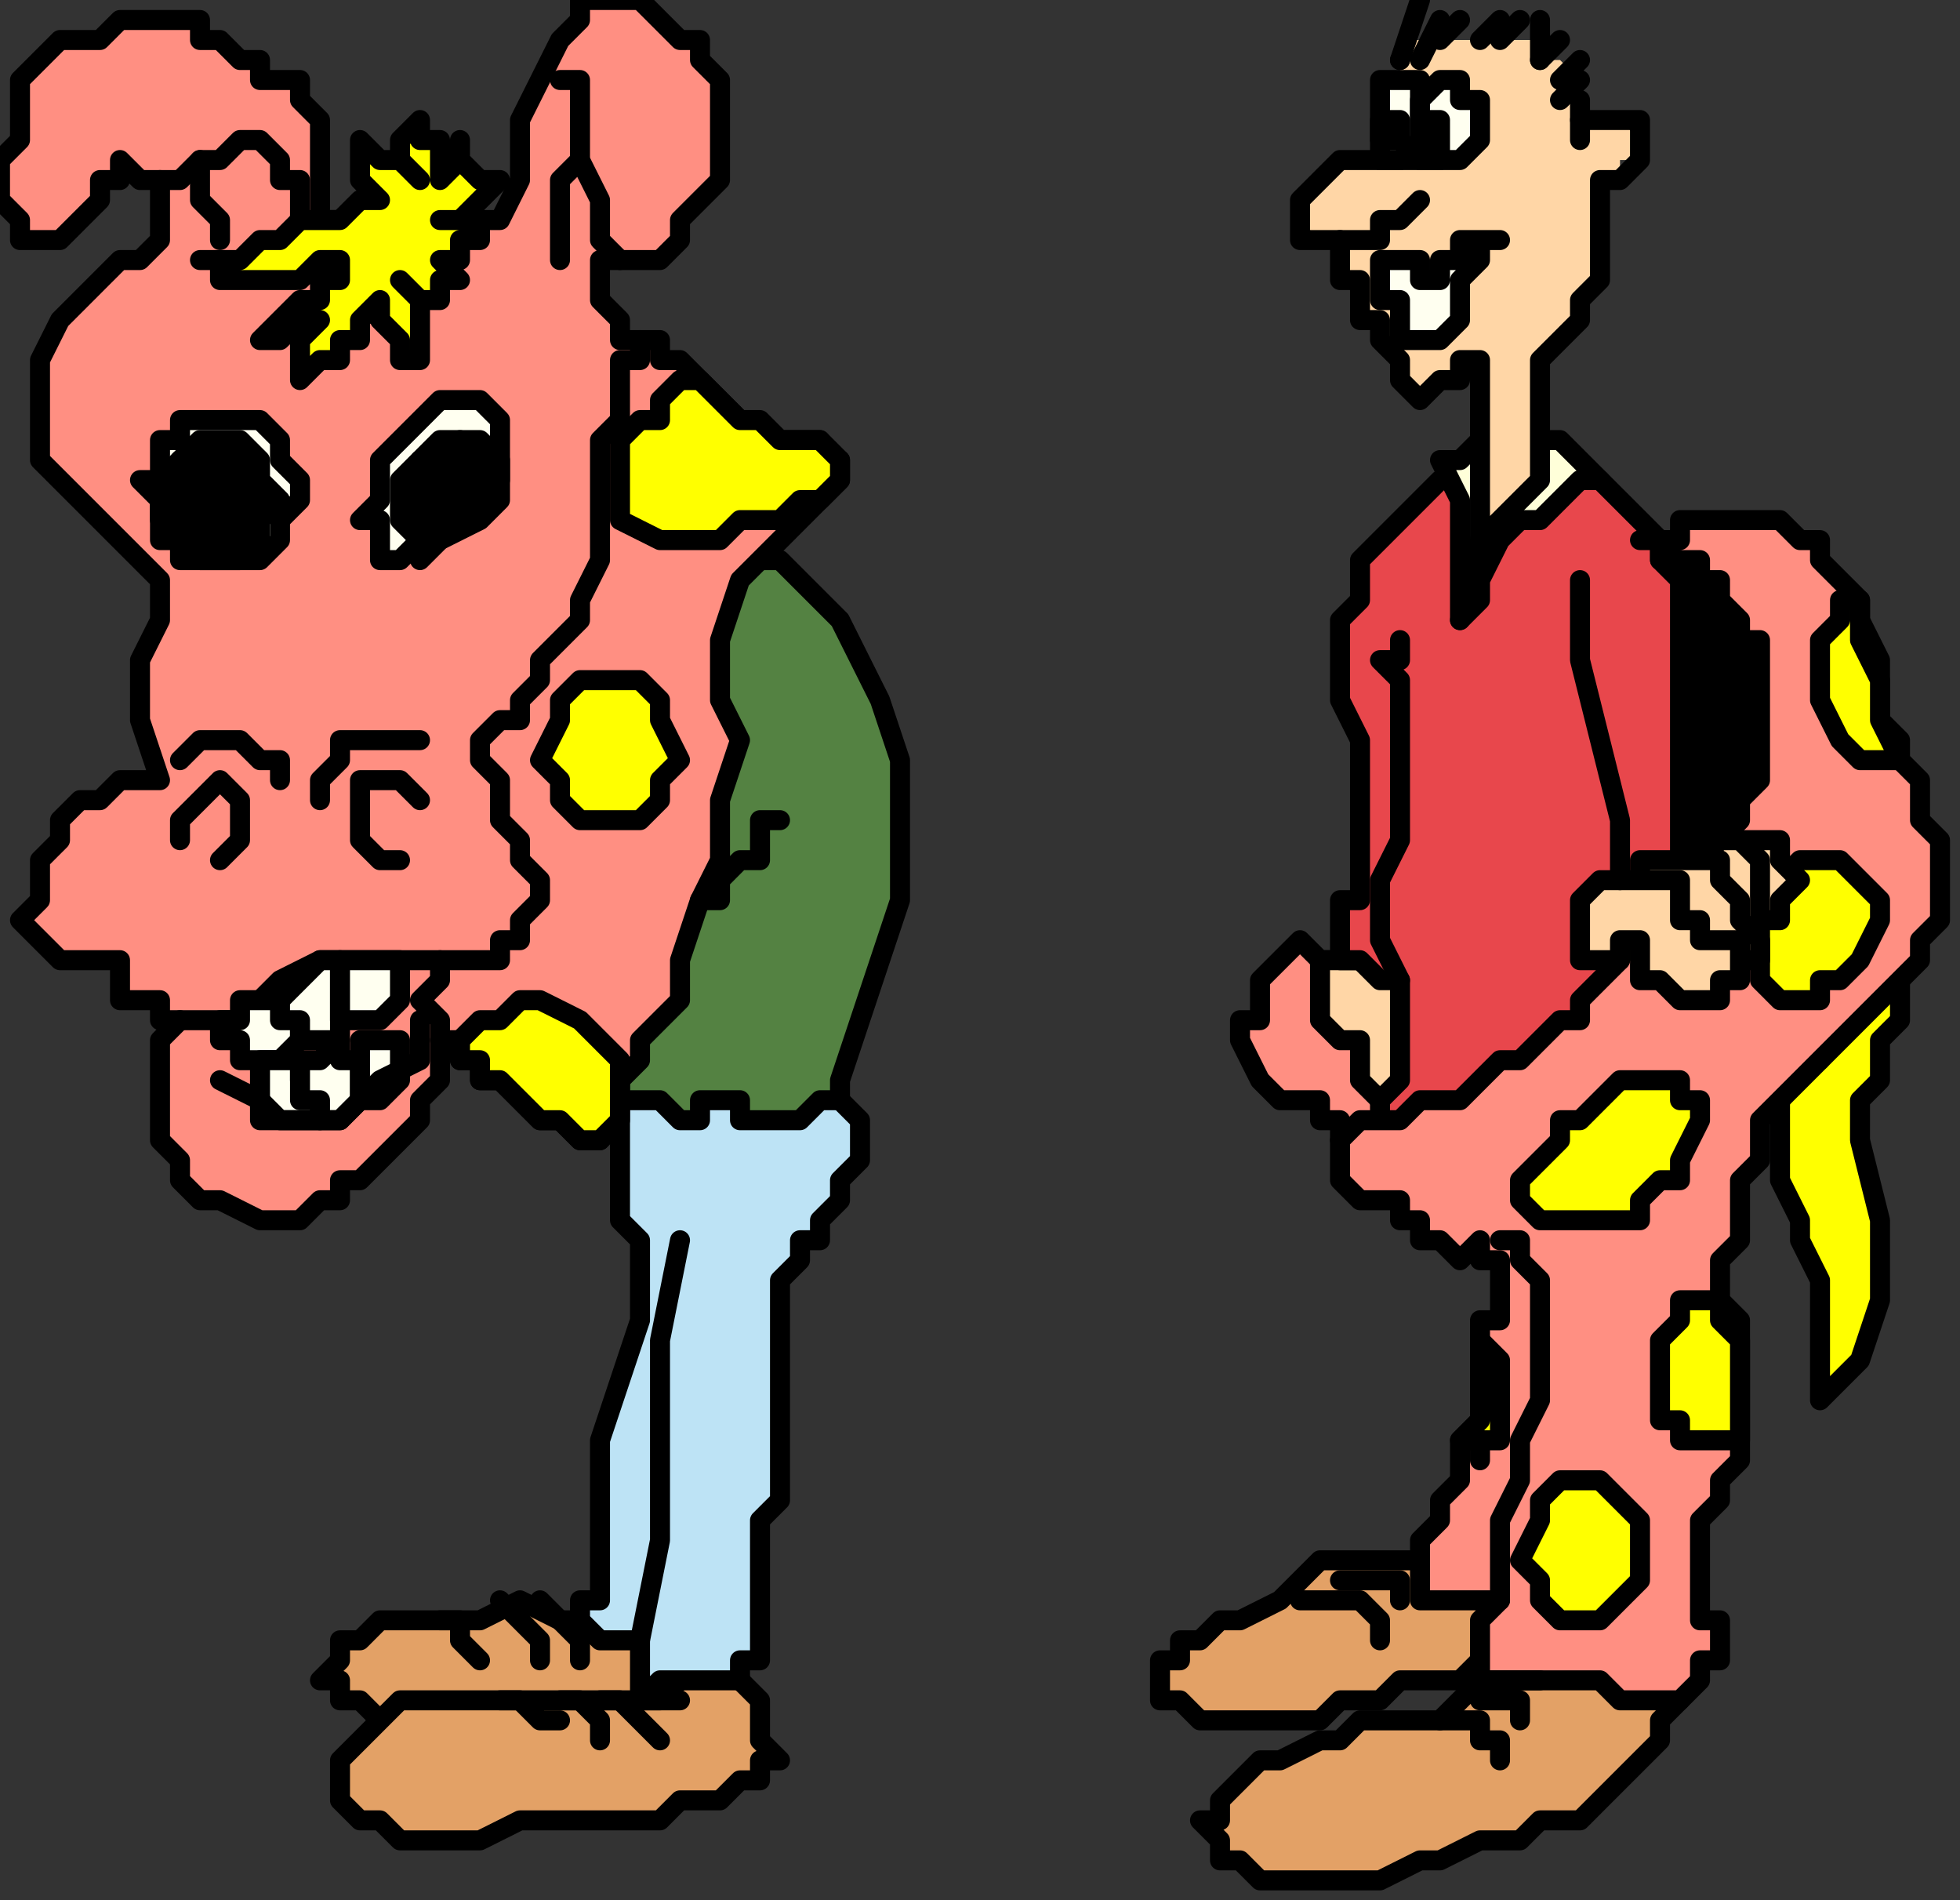 <?xml version="1.0" encoding="UTF-8" standalone="no"?>
<svg
   xmlns:dc="http://purl.org/dc/elements/1.1/"
   xmlns:cc="http://creativecommons.org/ns#"
   xmlns:rdf="http://www.w3.org/1999/02/22-rdf-syntax-ns#"
   xmlns:svg="http://www.w3.org/2000/svg"
   xmlns="http://www.w3.org/2000/svg"
   xmlns:sodipodi="http://sodipodi.sourceforge.net/DTD/sodipodi-0.dtd"
   xmlns:inkscape="http://www.inkscape.org/namespaces/inkscape"
   version="1.0"
   width="25.929mm"
   height="25.135mm"
   id="svg269"
   sodipodi:docname="XPEPL020.WMF">
  <rect width="100%" height="100%" fill="#333333" stroke="none"/>
  <sodipodi:namedview
     pagecolor="#ffffff"
     bordercolor="#666666"
     borderopacity="1"
     objecttolerance="10"
     gridtolerance="10"
     guidetolerance="10"
     inkscape:pageopacity="0"
     inkscape:pageshadow="2"
     inkscape:window-width="640"
     inkscape:window-height="480"
     id="namedview271" />
  <defs
     id="defs3">
    <pattern
       id="WMFhbasepattern"
       patternUnits="userSpaceOnUse"
       width="6"
       height="6"
       x="0"
       y="0" />
  </defs>
  <path
     style="fill:#e3a166;fill-rule:evenodd;fill-opacity:1;stroke:none;"
     d="  M 72,86   L 73,85   L 73,85   L 74,84   L 75,83   L 76,83   L 77,82   L 78,82   L 79,82   L 81,82   L 82,82   L 83,82   L 83,83   L 84,83   L 84,84   L 84,85   L 83,86   L 83,87   L 82,88   L 81,89   L 80,90   L 79,91   L 77,91   L 76,92   L 74,92   L 72,93   L 71,93   L 69,94   L 68,94   L 66,94   L 65,94   L 64,94   L 63,94   L 62,93   L 61,93   L 61,92   L 60,91   L 61,91   L 61,90   L 62,89   L 63,88   L 64,88   L 66,87   L 67,87   L 68,86   L 69,86   L 70,86   L 71,86   L 71,86   L 71,86   L 72,86   L 72,86   L 72,86  z "
     id="path5" />
  <path
     style="fill:none;stroke:#000000;stroke-width:1px;stroke-linecap:round;stroke-linejoin:round;stroke-miterlimit:4;stroke-dasharray:none;stroke-opacity:1;"
     d="  M 72,86   L 73,85   L 73,85   L 74,84   L 75,83   L 76,83   L 77,82   L 78,82   L 79,82   L 81,82   L 82,82   L 83,82   L 83,83   L 84,83   L 84,84   L 84,85   L 83,86   L 83,87   L 82,88   L 81,89   L 80,90   L 79,91   L 77,91   L 76,92   L 74,92   L 72,93   L 71,93   L 69,94   L 68,94   L 66,94   L 65,94   L 64,94   L 63,94   L 62,93   L 61,93   L 61,92   L 60,91   L 61,91   L 61,90   L 62,89   L 63,88   L 64,88   L 66,87   L 67,87   L 68,86   L 69,86   L 70,86   L 71,86   L 71,86   L 71,86   L 72,86   L 72,86   L 72,86  "
     id="path7" />
  <path
     style="fill:#e3a166;fill-rule:evenodd;fill-opacity:1;stroke:none;"
     d="  M 71,84   L 70,84   L 70,84   L 69,85   L 68,85   L 67,85   L 67,85   L 66,86   L 65,86   L 64,86   L 62,86   L 61,86   L 60,86   L 60,86   L 59,85   L 58,85   L 58,84   L 58,84   L 58,83   L 59,83   L 59,82   L 60,82   L 61,81   L 62,81   L 64,80   L 64,80   L 64,80   L 64,80   L 64,80   L 65,79   L 65,79   L 66,78   L 67,78   L 67,78   L 68,78   L 69,78   L 70,78   L 71,78   L 72,78   L 73,78   L 74,79   L 75,79   L 76,79   L 76,80   L 76,81   L 76,81   L 76,82   L 75,82   L 75,83   L 74,83   L 73,84   L 72,84   L 71,84  z "
     id="path9" />
  <path
     style="fill:none;stroke:#000000;stroke-width:1px;stroke-linecap:round;stroke-linejoin:round;stroke-miterlimit:4;stroke-dasharray:none;stroke-opacity:1;"
     d="  M 71,84   L 70,84   L 70,84   L 69,85   L 68,85   L 67,85   L 67,85   L 66,86   L 65,86   L 64,86   L 62,86   L 61,86   L 60,86   L 60,86   L 59,85   L 58,85   L 58,84   L 58,84   L 58,83   L 59,83   L 59,82   L 60,82   L 61,81   L 62,81   L 64,80   L 64,80   L 64,80   L 64,80   L 64,80   L 65,79   L 65,79   L 66,78   L 67,78   L 67,78   L 68,78   L 69,78   L 70,78   L 71,78   L 72,78   L 73,78   L 74,79   L 75,79   L 76,79   L 76,80   L 76,81   L 76,81   L 76,82   L 75,82   L 75,83   L 74,83   L 73,84   L 72,84   L 71,84  "
     id="path11" />
  <path
     style="fill:#ffff00;fill-rule:evenodd;fill-opacity:1;stroke:none;"
     d="  M 95,48   L 95,49   L 95,50   L 95,50   L 95,51   L 94,52   L 94,54   L 93,55   L 93,57   L 94,61   L 94,65   L 93,68   L 91,70   L 91,68   L 91,67   L 91,65   L 91,64   L 90,62   L 90,61   L 89,59   L 89,58   L 89,57   L 89,56   L 89,55   L 89,54   L 90,53   L 91,53   L 91,52   L 92,51   L 93,50   L 93,50   L 94,49   L 95,48  z "
     id="path13" />
  <path
     style="fill:none;stroke:#000000;stroke-width:1px;stroke-linecap:round;stroke-linejoin:round;stroke-miterlimit:4;stroke-dasharray:none;stroke-opacity:1;"
     d="  M 95,48   L 95,49   L 95,50   L 95,50   L 95,51   L 94,52   L 94,54   L 93,55   L 93,57   L 94,61   L 94,65   L 93,68   L 91,70   L 91,68   L 91,67   L 91,65   L 91,64   L 90,62   L 90,61   L 89,59   L 89,58   L 89,57   L 89,56   L 89,55   L 89,54   L 90,53   L 91,53   L 91,52   L 92,51   L 93,50   L 93,50   L 94,49   L 95,48  "
     id="path15" />
  <path
     style="fill:#ff8f82;fill-rule:evenodd;fill-opacity:1;stroke:none;"
     d="  M 66,55   L 65,55   L 65,55   L 65,55   L 64,55   L 63,54   L 63,54   L 62,52   L 62,51   L 62,51   L 63,51   L 63,50   L 63,50   L 63,49   L 64,48   L 64,48   L 65,47   L 66,48   L 67,48   L 68,49   L 68,50   L 68,51   L 68,51   L 68,51   L 68,51   L 68,51   L 68,52   L 68,52   L 68,52   L 68,52   L 68,52   L 68,52   L 68,52   L 69,52   L 69,53   L 70,53   L 70,54   L 70,55   L 69,56   L 69,57   L 68,57   L 67,57   L 67,56   L 66,56   L 66,55  z "
     id="path17" />
  <path
     style="fill:none;stroke:#000000;stroke-width:1px;stroke-linecap:round;stroke-linejoin:round;stroke-miterlimit:4;stroke-dasharray:none;stroke-opacity:1;"
     d="  M 66,55   L 65,55   L 65,55   L 65,55   L 64,55   L 63,54   L 63,54   L 62,52   L 62,51   L 62,51   L 63,51   L 63,50   L 63,50   L 63,49   L 64,48   L 64,48   L 65,47   L 66,48   L 67,48   L 68,49   L 68,50   L 68,51   L 68,51   L 68,51   L 68,51   L 68,51   L 68,52   L 68,52   L 68,52   L 68,52   L 68,52   L 68,52   L 68,52   L 69,52   L 69,53   L 70,53   L 70,54   L 70,55   L 69,56   L 69,57   L 68,57   L 67,57   L 67,56   L 66,56   L 66,55  "
     id="path19" />
  <path
     style="fill:#ffd6a6;fill-rule:evenodd;fill-opacity:1;stroke:none;"
     d="  M 68,52   L 67,52   L 67,52   L 67,52   L 67,52   L 67,52   L 66,51   L 66,51   L 66,50   L 66,49   L 66,48   L 67,48   L 67,48   L 68,48   L 68,48   L 68,48   L 68,48   L 69,48   L 69,48   L 69,48   L 69,48   L 70,48   L 70,49   L 70,50   L 71,51   L 70,53   L 70,54   L 70,55   L 69,55   L 69,55   L 68,54   L 68,53   L 68,52  z "
     id="path21" />
  <path
     style="fill:none;stroke:#000000;stroke-width:1px;stroke-linecap:round;stroke-linejoin:round;stroke-miterlimit:4;stroke-dasharray:none;stroke-opacity:1;"
     d="  M 68,52   L 67,52   L 67,52   L 67,52   L 67,52   L 67,52   L 66,51   L 66,51   L 66,50   L 66,49   L 66,48   L 67,48   L 67,48   L 68,48   L 68,48   L 68,48   L 68,48   L 69,48   L 69,48   L 69,48   L 69,48   L 70,48   L 70,49   L 70,50   L 71,51   L 70,53   L 70,54   L 70,55   L 69,55   L 69,55   L 68,54   L 68,53   L 68,52  "
     id="path23" />
  <path
     style="fill:#000000;fill-rule:evenodd;fill-opacity:1;stroke:none;"
     d="  M 84,27   L 85,28   L 86,28   L 87,29   L 88,30   L 88,31   L 89,33   L 89,35   L 89,36   L 89,38   L 89,40   L 88,42   L 88,43   L 87,44   L 86,45   L 85,45   L 84,46   L 83,45   L 82,45   L 81,44   L 80,43   L 80,42   L 79,40   L 79,38   L 79,36   L 79,35   L 79,33   L 80,31   L 80,30   L 81,29   L 82,28   L 83,28   L 84,27  z "
     id="path25" />
  <path
     style="fill:none;stroke:#000000;stroke-width:1px;stroke-linecap:round;stroke-linejoin:round;stroke-miterlimit:4;stroke-dasharray:none;stroke-opacity:1;"
     d="  M 84,27   L 85,28   L 86,28   L 87,29   L 88,30   L 88,31   L 89,33   L 89,35   L 89,36   L 89,38   L 89,40   L 88,42   L 88,43   L 87,44   L 86,45   L 85,45   L 84,46   L 83,45   L 82,45   L 81,44   L 80,43   L 80,42   L 79,40   L 79,38   L 79,36   L 79,35   L 79,33   L 80,31   L 80,30   L 81,29   L 82,28   L 83,28   L 84,27  "
     id="path27" />
  <path
     style="fill:#e8474c;fill-rule:evenodd;fill-opacity:1;stroke:none;"
     d="  M 73,24   L 73,24   L 72,24   L 71,25   L 71,25   L 70,26   L 69,27   L 69,27   L 68,28   L 68,29   L 68,30   L 67,31   L 67,32   L 67,33   L 67,35   L 68,37   L 68,38   L 68,39   L 68,41   L 68,42   L 68,43   L 68,43   L 68,44   L 68,44   L 68,45   L 67,45   L 67,46   L 67,46   L 67,47   L 67,47   L 67,47   L 67,48   L 68,48   L 68,48   L 69,49   L 69,49   L 70,49   L 70,50   L 70,51   L 70,52   L 70,53   L 70,54   L 69,55   L 69,56   L 68,57   L 69,57   L 70,57   L 70,57   L 71,57   L 72,57   L 73,57   L 73,56   L 74,56   L 75,55   L 77,54   L 78,53   L 79,52   L 80,51   L 82,49   L 83,48   L 84,47   L 84,45   L 84,43   L 84,42   L 84,40   L 84,38   L 84,36   L 84,34   L 84,32   L 84,31   L 84,29   L 83,28   L 83,27   L 83,27   L 82,26   L 82,26   L 81,25   L 81,25   L 80,24   L 80,24   L 79,24   L 79,24   L 78,24   L 77,24   L 76,24   L 76,24   L 75,24   L 74,24   L 73,24  z "
     id="path29" />
  <path
     style="fill:none;stroke:#000000;stroke-width:1px;stroke-linecap:round;stroke-linejoin:round;stroke-miterlimit:4;stroke-dasharray:none;stroke-opacity:1;"
     d="  M 73,24   L 73,24   L 72,24   L 71,25   L 71,25   L 70,26   L 69,27   L 69,27   L 68,28   L 68,29   L 68,30   L 67,31   L 67,32   L 67,33   L 67,35   L 68,37   L 68,38   L 68,39   L 68,41   L 68,42   L 68,43   L 68,43   L 68,44   L 68,44   L 68,45   L 67,45   L 67,46   L 67,46   L 67,47   L 67,47   L 67,47   L 67,48   L 68,48   L 68,48   L 69,49   L 69,49   L 70,49   L 70,50   L 70,51   L 70,52   L 70,53   L 70,54   L 69,55   L 69,56   L 68,57   L 69,57   L 70,57   L 70,57   L 71,57   L 72,57   L 73,57   L 73,56   L 74,56   L 75,55   L 77,54   L 78,53   L 79,52   L 80,51   L 82,49   L 83,48   L 84,47   L 84,45   L 84,43   L 84,42   L 84,40   L 84,38   L 84,36   L 84,34   L 84,32   L 84,31   L 84,29   L 83,28   L 83,27   L 83,27   L 82,26   L 82,26   L 81,25   L 81,25   L 80,24   L 80,24   L 79,24   L 79,24   L 78,24   L 77,24   L 76,24   L 76,24   L 75,24   L 74,24   L 73,24  "
     id="path31" />
  <path
     style="fill:#ffffd9;fill-rule:evenodd;fill-opacity:1;stroke:none;"
     d="  M 73,31   L 74,30   L 74,29   L 75,27   L 76,26   L 77,26   L 78,25   L 79,24   L 80,24   L 79,23   L 78,22   L 77,22   L 76,22   L 75,22   L 74,22   L 73,23   L 72,23   L 73,25   L 73,27   L 73,29   L 73,31  z "
     id="path33" />
  <path
     style="fill:none;stroke:#000000;stroke-width:1px;stroke-linecap:round;stroke-linejoin:round;stroke-miterlimit:4;stroke-dasharray:none;stroke-opacity:1;"
     d="  M 73,31   L 74,30   L 74,29   L 75,27   L 76,26   L 77,26   L 78,25   L 79,24   L 80,24   L 79,23   L 78,22   L 77,22   L 76,22   L 75,22   L 74,22   L 73,23   L 72,23   L 73,25   L 73,27   L 73,29   L 73,31  "
     id="path35" />
  <path
     style="fill:#ffd6a6;fill-rule:evenodd;fill-opacity:1;stroke:none;"
     d="  M 67,12   L 67,12   L 66,12   L 66,12   L 65,11   L 65,10   L 65,10   L 66,9   L 67,8   L 68,8   L 68,8   L 69,8   L 69,8   L 69,7   L 69,6   L 69,5   L 69,4   L 70,4   L 70,3   L 70,3   L 70,2   L 71,2   L 72,2   L 73,2   L 73,2   L 74,2   L 75,2   L 76,2   L 76,2   L 77,2   L 77,3   L 78,3   L 78,3   L 79,4   L 79,5   L 79,5   L 79,6   L 79,6   L 80,6   L 80,6   L 80,6   L 81,6   L 81,6   L 82,7   L 82,7   L 82,8   L 81,8   L 81,9   L 80,9   L 80,9   L 80,9   L 80,9   L 80,9   L 80,9   L 80,10   L 80,10   L 80,11   L 80,12   L 80,13   L 80,14   L 79,15   L 79,16   L 78,17   L 77,18   L 77,18   L 77,24   L 74,27   L 74,25   L 74,23   L 74,21   L 74,18   L 73,18   L 73,19   L 73,19   L 72,19   L 72,19   L 72,19   L 71,20   L 71,20   L 71,20   L 70,19   L 70,19   L 70,19   L 70,19   L 70,18   L 70,18   L 69,17   L 69,17   L 69,16   L 68,16   L 68,15   L 68,15   L 68,14   L 67,14   L 67,13   L 67,13   L 67,13   L 67,12   L 67,12  z "
     id="path37" />
  <path
     style="fill:#e3a166;fill-rule:evenodd;fill-opacity:1;stroke:none;"
     d="  M 26,80   L 28,81   L 29,81   L 31,81   L 33,81   L 34,82   L 35,82   L 35,83   L 35,84   L 35,84   L 35,85   L 34,85   L 33,86   L 31,86   L 29,87   L 28,87   L 26,87   L 24,87   L 22,87   L 21,86   L 19,86   L 18,85   L 17,85   L 17,84   L 16,84   L 17,83   L 17,82   L 18,82   L 19,81   L 21,81   L 22,81   L 24,81   L 26,80  z "
     id="path39" />
  <path
     style="fill:none;stroke:#000000;stroke-width:1px;stroke-linecap:round;stroke-linejoin:round;stroke-miterlimit:4;stroke-dasharray:none;stroke-opacity:1;"
     d="  M 26,80   L 28,81   L 29,81   L 31,81   L 33,81   L 34,82   L 35,82   L 35,83   L 35,84   L 35,84   L 35,85   L 34,85   L 33,86   L 31,86   L 29,87   L 28,87   L 26,87   L 24,87   L 22,87   L 21,86   L 19,86   L 18,85   L 17,85   L 17,84   L 16,84   L 17,83   L 17,82   L 18,82   L 19,81   L 21,81   L 22,81   L 24,81   L 26,80  "
     id="path41" />
  <path
     style="fill:#e3a166;fill-rule:evenodd;fill-opacity:1;stroke:none;"
     d="  M 28,85   L 30,85   L 32,85   L 33,85   L 34,84   L 34,84   L 35,83   L 36,83   L 36,83   L 37,84   L 38,85   L 38,87   L 39,88   L 38,88   L 38,89   L 37,89   L 36,90   L 34,90   L 33,91   L 31,91   L 29,91   L 26,91   L 24,92   L 22,92   L 20,92   L 19,91   L 18,91   L 17,90   L 17,89   L 17,88   L 18,87   L 19,86   L 20,85   L 22,85   L 24,85   L 26,85   L 28,85  z "
     id="path43" />
  <path
     style="fill:none;stroke:#000000;stroke-width:1px;stroke-linecap:round;stroke-linejoin:round;stroke-miterlimit:4;stroke-dasharray:none;stroke-opacity:1;"
     d="  M 28,85   L 30,85   L 32,85   L 33,85   L 34,84   L 34,84   L 35,83   L 36,83   L 36,83   L 37,84   L 38,85   L 38,87   L 39,88   L 38,88   L 38,89   L 37,89   L 36,90   L 34,90   L 33,91   L 31,91   L 29,91   L 26,91   L 24,92   L 22,92   L 20,92   L 19,91   L 18,91   L 17,90   L 17,89   L 17,88   L 18,87   L 19,86   L 20,85   L 22,85   L 24,85   L 26,85   L 28,85  "
     id="path45" />
  <path
     style="fill:#bde3f5;fill-rule:evenodd;fill-opacity:1;stroke:none;"
     d="  M 42,55   L 42,55   L 43,56   L 43,57   L 43,57   L 43,58   L 42,59   L 42,60   L 41,61   L 41,62   L 40,62   L 40,63   L 39,64   L 39,67   L 39,69   L 39,72   L 39,75   L 38,76   L 38,78   L 38,80   L 38,82   L 38,83   L 37,83   L 37,84   L 36,84   L 36,84   L 35,84   L 35,84   L 34,84   L 33,84   L 33,84   L 32,85   L 32,85   L 32,84   L 32,83   L 32,82   L 32,82   L 31,82   L 31,82   L 30,82   L 30,82   L 30,82   L 29,81   L 29,81   L 29,81   L 29,80   L 29,80   L 30,80   L 30,79   L 30,78   L 30,77   L 30,76   L 30,75   L 30,72   L 31,69   L 32,66   L 32,63   L 32,62   L 31,61   L 31,60   L 31,59   L 31,59   L 31,58   L 31,58   L 31,57   L 31,56   L 31,56   L 31,55   L 32,54   L 32,54   L 33,54   L 33,54   L 34,54   L 35,54   L 35,54   L 36,54   L 36,54   L 37,54   L 38,54   L 39,54   L 39,54   L 40,54   L 41,54   L 41,54   L 42,55  z "
     id="path47" />
  <path
     style="fill:none;stroke:#000000;stroke-width:1px;stroke-linecap:round;stroke-linejoin:round;stroke-miterlimit:4;stroke-dasharray:none;stroke-opacity:1;"
     d="  M 42,55   L 42,55   L 43,56   L 43,57   L 43,57   L 43,58   L 42,59   L 42,60   L 41,61   L 41,62   L 40,62   L 40,63   L 39,64   L 39,67   L 39,69   L 39,72   L 39,75   L 38,76   L 38,78   L 38,80   L 38,82   L 38,83   L 37,83   L 37,84   L 36,84   L 36,84   L 35,84   L 35,84   L 34,84   L 33,84   L 33,84   L 32,85   L 32,85   L 32,84   L 32,83   L 32,82   L 32,82   L 31,82   L 31,82   L 30,82   L 30,82   L 30,82   L 29,81   L 29,81   L 29,81   L 29,80   L 29,80   L 30,80   L 30,79   L 30,78   L 30,77   L 30,76   L 30,75   L 30,72   L 31,69   L 32,66   L 32,63   L 32,62   L 31,61   L 31,60   L 31,59   L 31,59   L 31,58   L 31,58   L 31,57   L 31,56   L 31,56   L 31,55   L 32,54   L 32,54   L 33,54   L 33,54   L 34,54   L 35,54   L 35,54   L 36,54   L 36,54   L 37,54   L 38,54   L 39,54   L 39,54   L 40,54   L 41,54   L 41,54   L 42,55  "
     id="path49" />
  <path
     style="fill:#548242;fill-rule:evenodd;fill-opacity:1;stroke:none;"
     d="  M 37,28   L 39,28   L 40,29   L 42,31   L 43,33   L 44,35   L 45,38   L 45,40   L 45,42   L 45,45   L 44,48   L 43,51   L 42,54   L 42,55   L 41,55   L 40,56   L 39,56   L 38,56   L 37,56   L 37,55   L 36,55   L 36,55   L 35,55   L 35,56   L 34,56   L 33,55   L 33,55   L 32,55   L 32,55   L 31,55   L 30,55   L 30,55   L 29,54   L 30,51   L 31,48   L 32,44   L 33,41   L 34,38   L 35,34   L 36,31   L 37,28  z "
     id="path51" />
  <path
     style="fill:none;stroke:#000000;stroke-width:1px;stroke-linecap:round;stroke-linejoin:round;stroke-miterlimit:4;stroke-dasharray:none;stroke-opacity:1;"
     d="  M 37,28   L 39,28   L 40,29   L 42,31   L 43,33   L 44,35   L 45,38   L 45,40   L 45,42   L 45,45   L 44,48   L 43,51   L 42,54   L 42,55   L 41,55   L 40,56   L 39,56   L 38,56   L 37,56   L 37,55   L 36,55   L 36,55   L 35,55   L 35,56   L 34,56   L 33,55   L 33,55   L 32,55   L 32,55   L 31,55   L 30,55   L 30,55   L 29,54   L 30,51   L 31,48   L 32,44   L 33,41   L 34,38   L 35,34   L 36,31   L 37,28  "
     id="path53" />
  <path
     style="fill:#ff8f82;fill-rule:evenodd;fill-opacity:1;stroke:none;"
     d="  M 41,25   L 42,24   L 42,24   L 42,23   L 42,23   L 41,23   L 41,22   L 40,22   L 40,22   L 38,22   L 37,21   L 36,20   L 35,19   L 34,18   L 33,18   L 33,17   L 32,17   L 31,17   L 31,16   L 30,15   L 30,15   L 30,15   L 30,14   L 30,13   L 31,13   L 32,13   L 33,13   L 34,12   L 34,11   L 35,10   L 36,9   L 36,7   L 36,5   L 36,5   L 36,4   L 35,3   L 35,2   L 34,2   L 33,1   L 33,1   L 32,0   L 32,0   L 31,0   L 30,0   L 30,0   L 29,0   L 29,1   L 29,1   L 28,2   L 27,4   L 26,6   L 26,9   L 25,11   L 24,11   L 23,11   L 22,11   L 21,11   L 19,11   L 18,11   L 17,11   L 16,11   L 16,9   L 16,8   L 16,6   L 15,5   L 15,5   L 15,4   L 14,4   L 13,4   L 13,3   L 12,3   L 12,3   L 11,2   L 11,2   L 10,2   L 10,1   L 9,1   L 9,1   L 8,1   L 8,1   L 7,1   L 6,1   L 6,1   L 5,2   L 4,2   L 3,2   L 2,3   L 2,3   L 1,4   L 1,4   L 1,5   L 1,5   L 1,6   L 1,7   L 0,8   L 0,9   L 0,9   L 0,10   L 1,11   L 1,12   L 2,12   L 3,12   L 3,12   L 4,11   L 4,11   L 5,10   L 5,9   L 6,9   L 6,8   L 7,9   L 7,9   L 8,9   L 8,9   L 8,10   L 8,11   L 8,12   L 8,12   L 7,13   L 6,13   L 5,14   L 4,15   L 3,16   L 2,18   L 2,19   L 2,20   L 2,22   L 2,23   L 3,24   L 4,25   L 5,26   L 6,27   L 7,28   L 8,29   L 8,31   L 7,33   L 7,36   L 8,39   L 7,39   L 6,39   L 5,40   L 4,40   L 3,41   L 3,42   L 2,43   L 2,45   L 1,46   L 2,47   L 2,47   L 3,48   L 3,48   L 4,48   L 5,48   L 6,48   L 6,48   L 6,49   L 6,49   L 6,50   L 7,50   L 8,50   L 8,51   L 9,51   L 8,52   L 8,53   L 8,53   L 8,54   L 8,55   L 8,57   L 9,58   L 9,59   L 10,60   L 11,60   L 13,61   L 14,61   L 15,61   L 16,60   L 17,60   L 17,59   L 18,59   L 19,58   L 19,58   L 20,57   L 21,56   L 21,56   L 21,55   L 22,54   L 22,54   L 22,53   L 22,52   L 22,52   L 22,52   L 23,52   L 23,53   L 24,53   L 24,54   L 25,54   L 26,55   L 27,56   L 27,56   L 28,56   L 29,57   L 30,57   L 30,57   L 30,56   L 31,55   L 31,54   L 32,53   L 32,52   L 33,51   L 34,50   L 34,48   L 35,45   L 36,43   L 36,40   L 37,37   L 36,35   L 36,32   L 37,29   L 37,29   L 38,28   L 38,28   L 39,27   L 40,26   L 40,26   L 41,25   L 41,25  z "
     id="path55" />
  <path
     style="fill:none;stroke:#000000;stroke-width:1px;stroke-linecap:round;stroke-linejoin:round;stroke-miterlimit:4;stroke-dasharray:none;stroke-opacity:1;"
     d="  M 41,25   L 42,24   L 42,24   L 42,23   L 42,23   L 41,23   L 41,22   L 40,22   L 40,22   L 38,22   L 37,21   L 36,20   L 35,19   L 34,18   L 33,18   L 33,17   L 32,17   L 31,17   L 31,16   L 30,15   L 30,15   L 30,15   L 30,14   L 30,13   L 31,13   L 32,13   L 33,13   L 34,12   L 34,11   L 35,10   L 36,9   L 36,7   L 36,5   L 36,5   L 36,4   L 35,3   L 35,2   L 34,2   L 33,1   L 33,1   L 32,0   L 32,0   L 31,0   L 30,0   L 30,0   L 29,0   L 29,1   L 29,1   L 28,2   L 27,4   L 26,6   L 26,9   L 25,11   L 24,11   L 23,11   L 22,11   L 21,11   L 19,11   L 18,11   L 17,11   L 16,11   L 16,9   L 16,8   L 16,6   L 15,5   L 15,5   L 15,4   L 14,4   L 13,4   L 13,3   L 12,3   L 12,3   L 11,2   L 11,2   L 10,2   L 10,1   L 9,1   L 9,1   L 8,1   L 8,1   L 7,1   L 6,1   L 6,1   L 5,2   L 4,2   L 3,2   L 2,3   L 2,3   L 1,4   L 1,4   L 1,5   L 1,5   L 1,6   L 1,7   L 0,8   L 0,9   L 0,9   L 0,10   L 1,11   L 1,12   L 2,12   L 3,12   L 3,12   L 4,11   L 4,11   L 5,10   L 5,9   L 6,9   L 6,8   L 7,9   L 7,9   L 8,9   L 8,9   L 8,10   L 8,11   L 8,12   L 8,12   L 7,13   L 6,13   L 5,14   L 4,15   L 3,16   L 2,18   L 2,19   L 2,20   L 2,22   L 2,23   L 3,24   L 4,25   L 5,26   L 6,27   L 7,28   L 8,29   L 8,31   L 7,33   L 7,36   L 8,39   L 7,39   L 6,39   L 5,40   L 4,40   L 3,41   L 3,42   L 2,43   L 2,45   L 1,46   L 2,47   L 2,47   L 3,48   L 3,48   L 4,48   L 5,48   L 6,48   L 6,48   L 6,49   L 6,49   L 6,50   L 7,50   L 8,50   L 8,51   L 9,51   L 8,52   L 8,53   L 8,53   L 8,54   L 8,55   L 8,57   L 9,58   L 9,59   L 10,60   L 11,60   L 13,61   L 14,61   L 15,61   L 16,60   L 17,60   L 17,59   L 18,59   L 19,58   L 19,58   L 20,57   L 21,56   L 21,56   L 21,55   L 22,54   L 22,54   L 22,53   L 22,52   L 22,52   L 22,52   L 23,52   L 23,53   L 24,53   L 24,54   L 25,54   L 26,55   L 27,56   L 27,56   L 28,56   L 29,57   L 30,57   L 30,57   L 30,56   L 31,55   L 31,54   L 32,53   L 32,52   L 33,51   L 34,50   L 34,48   L 35,45   L 36,43   L 36,40   L 37,37   L 36,35   L 36,32   L 37,29   L 37,29   L 38,28   L 38,28   L 39,27   L 40,26   L 40,26   L 41,25   L 41,25  "
     id="path57" />
  <path
     style="fill:#ffff00;fill-rule:evenodd;fill-opacity:1;stroke:none;"
     d="  M 41,25   L 42,24   L 42,24   L 42,23   L 42,23   L 41,22   L 41,22   L 40,22   L 40,22   L 39,22   L 38,21   L 38,21   L 37,21   L 36,20   L 36,20   L 35,19   L 35,19   L 34,19   L 33,20   L 33,21   L 32,21   L 31,22   L 31,23   L 31,23   L 31,24   L 31,26   L 33,27   L 34,27   L 36,27   L 37,26   L 39,26   L 40,25   L 41,25  z "
     id="path59" />
  <path
     style="fill:none;stroke:#000000;stroke-width:1px;stroke-linecap:round;stroke-linejoin:round;stroke-miterlimit:4;stroke-dasharray:none;stroke-opacity:1;"
     d="  M 41,25   L 42,24   L 42,24   L 42,23   L 42,23   L 41,22   L 41,22   L 40,22   L 40,22   L 39,22   L 38,21   L 38,21   L 37,21   L 36,20   L 36,20   L 35,19   L 35,19   L 34,19   L 33,20   L 33,21   L 32,21   L 31,22   L 31,23   L 31,23   L 31,24   L 31,26   L 33,27   L 34,27   L 36,27   L 37,26   L 39,26   L 40,25   L 41,25  "
     id="path61" />
  <path
     style="fill:#ffff00;fill-rule:evenodd;fill-opacity:1;stroke:none;"
     d="  M 31,54   L 31,55   L 31,56   L 30,57   L 30,57   L 29,57   L 28,56   L 27,56   L 27,56   L 26,55   L 25,54   L 24,54   L 24,53   L 24,53   L 23,53   L 23,53   L 23,52   L 24,51   L 25,51   L 26,50   L 27,50   L 29,51   L 30,52   L 31,53   L 31,54  z "
     id="path63" />
  <path
     style="fill:none;stroke:#000000;stroke-width:1px;stroke-linecap:round;stroke-linejoin:round;stroke-miterlimit:4;stroke-dasharray:none;stroke-opacity:1;"
     d="  M 31,54   L 31,55   L 31,56   L 30,57   L 30,57   L 29,57   L 28,56   L 27,56   L 27,56   L 26,55   L 25,54   L 24,54   L 24,53   L 24,53   L 23,53   L 23,53   L 23,52   L 24,51   L 25,51   L 26,50   L 27,50   L 29,51   L 30,52   L 31,53   L 31,54  "
     id="path65" />
  <path
     style="fill:#ffff00;fill-rule:evenodd;fill-opacity:1;stroke:none;"
     d="  M 10,13   L 11,13   L 12,13   L 13,12   L 14,12   L 15,11   L 17,11   L 18,10   L 19,10   L 18,9   L 18,9   L 18,8   L 18,7   L 18,7   L 19,8   L 20,8   L 21,9   L 20,8   L 20,7   L 21,6   L 21,6   L 21,7   L 22,7   L 22,8   L 22,9   L 23,8   L 23,8   L 23,8   L 23,7   L 23,8   L 24,9   L 24,9   L 25,9   L 24,10   L 24,10   L 23,11   L 22,11   L 23,11   L 23,11   L 24,11   L 24,12   L 24,12   L 23,12   L 23,13   L 22,13   L 22,13   L 23,14   L 23,14   L 23,14   L 22,14   L 22,15   L 21,15   L 20,14   L 21,15   L 21,16   L 21,17   L 21,18   L 20,18   L 20,17   L 19,16   L 19,15   L 18,16   L 18,17   L 17,17   L 17,18   L 16,18   L 16,18   L 15,19   L 15,19   L 15,19   L 15,18   L 15,17   L 16,16   L 15,16   L 14,17   L 14,17   L 13,17   L 14,16   L 14,16   L 15,15   L 15,15   L 16,15   L 16,14   L 17,14   L 17,13   L 16,13   L 15,14   L 14,14   L 13,14   L 12,14   L 11,14   L 11,13   L 10,13  z "
     id="path67" />
  <path
     style="fill:none;stroke:#000000;stroke-width:1px;stroke-linecap:round;stroke-linejoin:round;stroke-miterlimit:4;stroke-dasharray:none;stroke-opacity:1;"
     d="  M 10,13   L 11,13   L 12,13   L 13,12   L 14,12   L 15,11   L 17,11   L 18,10   L 19,10   L 18,9   L 18,9   L 18,8   L 18,7   L 18,7   L 19,8   L 20,8   L 21,9   L 20,8   L 20,7   L 21,6   L 21,6   L 21,7   L 22,7   L 22,8   L 22,9   L 23,8   L 23,8   L 23,8   L 23,7   L 23,8   L 24,9   L 24,9   L 25,9   L 24,10   L 24,10   L 23,11   L 22,11   L 23,11   L 23,11   L 24,11   L 24,12   L 24,12   L 23,12   L 23,13   L 22,13   L 22,13   L 23,14   L 23,14   L 23,14   L 22,14   L 22,15   L 21,15   L 20,14   L 21,15   L 21,16   L 21,17   L 21,18   L 20,18   L 20,17   L 19,16   L 19,15   L 18,16   L 18,17   L 17,17   L 17,18   L 16,18   L 16,18   L 15,19   L 15,19   L 15,19   L 15,18   L 15,17   L 16,16   L 15,16   L 14,17   L 14,17   L 13,17   L 14,16   L 14,16   L 15,15   L 15,15   L 16,15   L 16,14   L 17,14   L 17,13   L 16,13   L 15,14   L 14,14   L 13,14   L 12,14   L 11,14   L 11,13   L 10,13  "
     id="path69" />
  <path
     style="fill:#fffff0;fill-rule:evenodd;fill-opacity:1;stroke:none;"
     d="  M 11,21   L 12,21   L 12,21   L 13,21   L 14,22   L 14,22   L 14,23   L 15,24   L 15,24   L 15,25   L 14,26   L 14,27   L 14,27   L 13,28   L 12,28   L 12,28   L 11,28   L 10,28   L 10,28   L 9,28   L 9,27   L 8,27   L 8,26   L 8,25   L 7,24   L 8,24   L 8,23   L 8,22   L 9,22   L 9,21   L 10,21   L 10,21   L 11,21  z "
     id="path71" />
  <path
     style="fill:none;stroke:#000000;stroke-width:1px;stroke-linecap:round;stroke-linejoin:round;stroke-miterlimit:4;stroke-dasharray:none;stroke-opacity:1;"
     d="  M 11,21   L 12,21   L 12,21   L 13,21   L 14,22   L 14,22   L 14,23   L 15,24   L 15,24   L 15,25   L 14,26   L 14,27   L 14,27   L 13,28   L 12,28   L 12,28   L 11,28   L 10,28   L 10,28   L 9,28   L 9,27   L 8,27   L 8,26   L 8,25   L 7,24   L 8,24   L 8,23   L 8,22   L 9,22   L 9,21   L 10,21   L 10,21   L 11,21  "
     id="path73" />
  <path
     style="fill:#000000;fill-rule:evenodd;fill-opacity:1;stroke:none;"
     d="  M 11,22   L 12,22   L 13,23   L 13,24   L 14,25   L 13,26   L 13,27   L 12,28   L 11,28   L 10,28   L 9,27   L 8,26   L 8,25   L 8,24   L 9,23   L 10,22   L 11,22  z "
     id="path75" />
  <path
     style="fill:none;stroke:#000000;stroke-width:1px;stroke-linecap:round;stroke-linejoin:round;stroke-miterlimit:4;stroke-dasharray:none;stroke-opacity:1;"
     d="  M 11,22   L 12,22   L 13,23   L 13,24   L 14,25   L 13,26   L 13,27   L 12,28   L 11,28   L 10,28   L 9,27   L 8,26   L 8,25   L 8,24   L 9,23   L 10,22   L 11,22  "
     id="path77" />
  <path
     style="fill:#ffffff;fill-rule:evenodd;fill-opacity:1;stroke:none;"
     d="  M 11,23   L 11,23   L 12,24   L 12,24   L 12,24   L 12,24   L 12,24   L 11,24   L 11,24   L 10,24   L 10,24   L 9,24   L 9,24   L 9,23   L 10,23   L 10,23   L 11,23  z "
     id="path79" />
  <path
     style="fill:none;stroke:#000000;stroke-width:1px;stroke-linecap:round;stroke-linejoin:round;stroke-miterlimit:4;stroke-dasharray:none;stroke-opacity:1;"
     d="  M 11,23   L 11,23   L 12,24   L 12,24   L 12,24   L 12,24   L 12,24   L 11,24   L 11,24   L 10,24   L 10,24   L 9,24   L 9,24   L 9,23   L 10,23   L 10,23   L 11,23  "
     id="path81" />
  <path
     style="fill:#fffff0;fill-rule:evenodd;fill-opacity:1;stroke:none;"
     d="  M 20,28   L 19,28   L 19,27   L 19,26   L 18,26   L 19,25   L 19,24   L 19,23   L 20,22   L 21,21   L 21,21   L 22,20   L 23,20   L 24,20   L 25,21   L 25,22   L 25,23   L 25,24   L 24,24   L 23,25   L 23,26   L 22,27   L 21,27   L 20,28   L 20,28  z "
     id="path83" />
  <path
     style="fill:none;stroke:#000000;stroke-width:1px;stroke-linecap:round;stroke-linejoin:round;stroke-miterlimit:4;stroke-dasharray:none;stroke-opacity:1;"
     d="  M 20,28   L 19,28   L 19,27   L 19,26   L 18,26   L 19,25   L 19,24   L 19,23   L 20,22   L 21,21   L 21,21   L 22,20   L 23,20   L 24,20   L 25,21   L 25,22   L 25,23   L 25,24   L 24,24   L 23,25   L 23,26   L 22,27   L 21,27   L 20,28   L 20,28  "
     id="path85" />
  <path
     style="fill:#000000;fill-rule:evenodd;fill-opacity:1;stroke:none;"
     d="  M 23,22   L 24,22   L 24,22   L 25,23   L 25,24   L 25,25   L 24,26   L 24,26   L 22,27   L 21,28   L 21,27   L 20,26   L 20,25   L 20,24   L 21,23   L 22,22   L 23,22  z "
     id="path87" />
  <path
     style="fill:none;stroke:#000000;stroke-width:1px;stroke-linecap:round;stroke-linejoin:round;stroke-miterlimit:4;stroke-dasharray:none;stroke-opacity:1;"
     d="  M 23,22   L 24,22   L 24,22   L 25,23   L 25,24   L 25,25   L 24,26   L 24,26   L 22,27   L 21,28   L 21,27   L 20,26   L 20,25   L 20,24   L 21,23   L 22,22   L 23,22  "
     id="path89" />
  <path
     style="fill:#ffffff;fill-rule:evenodd;fill-opacity:1;stroke:none;"
     d="  M 21,23   L 21,23   L 21,24   L 21,24   L 21,25   L 21,25   L 21,24   L 22,24   L 22,24   L 23,23   L 23,23   L 23,23   L 23,23   L 23,22   L 23,22   L 22,23   L 21,23  z "
     id="path91" />
  <path
     style="fill:none;stroke:#000000;stroke-width:1px;stroke-linecap:round;stroke-linejoin:round;stroke-miterlimit:4;stroke-dasharray:none;stroke-opacity:1;"
     d="  M 21,23   L 21,23   L 21,24   L 21,24   L 21,25   L 21,25   L 21,24   L 22,24   L 22,24   L 23,23   L 23,23   L 23,23   L 23,23   L 23,22   L 23,22   L 22,23   L 21,23  "
     id="path93" />
  <path
     style="fill:none;stroke:#000000;stroke-width:1px;stroke-linecap:round;stroke-linejoin:round;stroke-miterlimit:4;stroke-dasharray:none;stroke-opacity:1;"
     d="  M 31,13   L 31,13   L 30,12   L 30,12   L 30,12   L 30,10   L 29,8   L 29,6   L 29,4   L 29,4   L 29,4   L 29,4   L 29,4   L 28,4  "
     id="path95" />
  <path
     style="fill:none;stroke:#000000;stroke-width:1px;stroke-linecap:round;stroke-linejoin:round;stroke-miterlimit:4;stroke-dasharray:none;stroke-opacity:1;"
     d="  M 29,8   L 28,9   L 28,10   L 28,11   L 28,13  "
     id="path97" />
  <path
     style="fill:none;stroke:#000000;stroke-width:1px;stroke-linecap:round;stroke-linejoin:round;stroke-miterlimit:4;stroke-dasharray:none;stroke-opacity:1;"
     d="  M 8,9   L 9,9   L 10,8   L 10,8   L 11,8   L 12,7   L 12,7   L 13,7   L 14,8   L 14,9   L 15,9   L 15,10   L 15,11  "
     id="path99" />
  <path
     style="fill:none;stroke:#000000;stroke-width:1px;stroke-linecap:round;stroke-linejoin:round;stroke-miterlimit:4;stroke-dasharray:none;stroke-opacity:1;"
     d="  M 10,8   L 10,9   L 10,10   L 11,11   L 11,12  "
     id="path101" />
  <path
     style="fill:none;stroke:#000000;stroke-width:1px;stroke-linecap:round;stroke-linejoin:round;stroke-miterlimit:4;stroke-dasharray:none;stroke-opacity:1;"
     d="  M 32,17   L 32,18   L 31,18   L 31,19   L 31,19   L 31,21   L 31,21   L 30,22   L 30,22   L 30,23   L 30,24   L 30,26   L 30,28   L 29,30   L 29,30   L 29,31   L 28,32   L 27,33   L 27,34   L 26,35   L 26,36   L 25,36   L 24,37   L 24,38   L 25,39   L 25,41   L 26,42   L 26,43   L 27,44   L 27,45   L 26,46   L 26,47   L 25,47   L 25,48   L 24,48   L 23,48   L 22,48   L 21,48   L 21,48   L 20,48   L 19,48   L 18,48   L 17,48   L 17,48   L 16,48   L 14,49   L 13,50   L 12,51   L 11,51   L 10,51   L 9,51  "
     id="path103" />
  <path
     style="fill:#fffff0;fill-rule:evenodd;fill-opacity:1;stroke:none;"
     d="  M 11,51   L 11,52   L 11,52   L 12,52   L 12,53   L 12,53   L 12,53   L 13,53   L 13,53   L 14,53   L 14,53   L 15,52   L 15,52   L 15,51   L 15,51   L 14,50   L 14,50   L 13,50   L 12,50   L 12,51   L 11,51  z "
     id="path105" />
  <path
     style="fill:none;stroke:#000000;stroke-width:1px;stroke-linecap:round;stroke-linejoin:round;stroke-miterlimit:4;stroke-dasharray:none;stroke-opacity:1;"
     d="  M 11,51   L 11,52   L 11,52   L 12,52   L 12,53   L 12,53   L 12,53   L 13,53   L 13,53   L 14,53   L 14,53   L 15,52   L 15,52   L 15,51   L 15,51   L 14,50   L 14,50   L 13,50   L 12,50   L 12,51   L 11,51  "
     id="path107" />
  <path
     style="fill:#fffff0;fill-rule:evenodd;fill-opacity:1;stroke:none;"
     d="  M 14,50   L 15,49   L 15,49   L 16,48   L 17,48   L 17,48   L 17,49   L 17,49   L 17,49   L 17,50   L 17,50   L 17,51   L 17,51   L 17,51   L 17,51   L 17,51   L 17,51   L 17,52   L 16,52   L 16,52   L 16,52   L 15,52   L 15,52   L 15,52   L 15,51   L 15,51   L 14,51   L 14,50   L 14,50  z "
     id="path109" />
  <path
     style="fill:none;stroke:#000000;stroke-width:1px;stroke-linecap:round;stroke-linejoin:round;stroke-miterlimit:4;stroke-dasharray:none;stroke-opacity:1;"
     d="  M 14,50   L 15,49   L 15,49   L 16,48   L 17,48   L 17,48   L 17,49   L 17,49   L 17,49   L 17,50   L 17,50   L 17,51   L 17,51   L 17,51   L 17,51   L 17,51   L 17,51   L 17,52   L 16,52   L 16,52   L 16,52   L 15,52   L 15,52   L 15,52   L 15,51   L 15,51   L 14,51   L 14,50   L 14,50  "
     id="path111" />
  <path
     style="fill:#fffff0;fill-rule:evenodd;fill-opacity:1;stroke:none;"
     d="  M 17,48   L 17,48   L 17,49   L 17,50   L 17,50   L 17,51   L 18,51   L 18,51   L 18,51   L 18,51   L 19,51   L 19,51   L 20,50   L 20,50   L 20,50   L 20,50   L 20,50   L 20,49   L 20,49   L 20,48   L 20,48   L 19,48   L 19,48   L 18,48   L 17,48  z "
     id="path113" />
  <path
     style="fill:none;stroke:#000000;stroke-width:1px;stroke-linecap:round;stroke-linejoin:round;stroke-miterlimit:4;stroke-dasharray:none;stroke-opacity:1;"
     d="  M 17,48   L 17,48   L 17,49   L 17,50   L 17,50   L 17,51   L 18,51   L 18,51   L 18,51   L 18,51   L 19,51   L 19,51   L 20,50   L 20,50   L 20,50   L 20,50   L 20,50   L 20,49   L 20,49   L 20,48   L 20,48   L 19,48   L 19,48   L 18,48   L 17,48  "
     id="path115" />
  <path
     style="fill:#fffff0;fill-rule:evenodd;fill-opacity:1;stroke:none;"
     d="  M 13,56   L 13,55   L 13,55   L 13,54   L 13,53   L 13,53   L 13,53   L 13,53   L 13,53   L 14,53   L 14,53   L 15,53   L 15,53   L 15,53   L 15,53   L 15,53   L 15,53   L 15,54   L 16,55   L 16,55   L 16,56   L 15,56   L 15,56   L 14,56   L 13,56  z "
     id="path117" />
  <path
     style="fill:none;stroke:#000000;stroke-width:1px;stroke-linecap:round;stroke-linejoin:round;stroke-miterlimit:4;stroke-dasharray:none;stroke-opacity:1;"
     d="  M 13,56   L 13,55   L 13,55   L 13,54   L 13,53   L 13,53   L 13,53   L 13,53   L 13,53   L 14,53   L 14,53   L 15,53   L 15,53   L 15,53   L 15,53   L 15,53   L 15,53   L 15,54   L 16,55   L 16,55   L 16,56   L 15,56   L 15,56   L 14,56   L 13,56  "
     id="path119" />
  <path
     style="fill:#fffff0;fill-rule:evenodd;fill-opacity:1;stroke:none;"
     d="  M 16,56   L 16,55   L 15,55   L 15,54   L 15,53   L 15,53   L 16,53   L 16,53   L 16,53   L 16,53   L 16,53   L 17,52   L 17,52   L 17,52   L 17,53   L 18,53   L 18,53   L 18,54   L 18,54   L 18,55   L 18,55   L 17,56   L 17,56   L 16,56   L 16,56  z "
     id="path121" />
  <path
     style="fill:none;stroke:#000000;stroke-width:1px;stroke-linecap:round;stroke-linejoin:round;stroke-miterlimit:4;stroke-dasharray:none;stroke-opacity:1;"
     d="  M 16,56   L 16,55   L 15,55   L 15,54   L 15,53   L 15,53   L 16,53   L 16,53   L 16,53   L 16,53   L 16,53   L 17,52   L 17,52   L 17,52   L 17,53   L 18,53   L 18,53   L 18,54   L 18,54   L 18,55   L 18,55   L 17,56   L 17,56   L 16,56   L 16,56  "
     id="path123" />
  <path
     style="fill:#fffff0;fill-rule:evenodd;fill-opacity:1;stroke:none;"
     d="  M 18,55   L 18,55   L 18,54   L 18,53   L 18,53   L 18,53   L 18,52   L 18,52   L 18,52   L 18,52   L 18,52   L 19,52   L 19,52   L 19,52   L 20,52   L 20,52   L 20,52   L 20,52   L 20,53   L 20,53   L 20,53   L 20,54   L 19,55   L 19,55   L 18,55  z "
     id="path125" />
  <path
     style="fill:none;stroke:#000000;stroke-width:1px;stroke-linecap:round;stroke-linejoin:round;stroke-miterlimit:4;stroke-dasharray:none;stroke-opacity:1;"
     d="  M 18,55   L 18,55   L 18,54   L 18,53   L 18,53   L 18,53   L 18,52   L 18,52   L 18,52   L 18,52   L 18,52   L 19,52   L 19,52   L 19,52   L 20,52   L 20,52   L 20,52   L 20,52   L 20,53   L 20,53   L 20,53   L 20,54   L 19,55   L 19,55   L 18,55  "
     id="path127" />
  <path
     style="fill:none;stroke:#000000;stroke-width:1px;stroke-linecap:round;stroke-linejoin:round;stroke-miterlimit:4;stroke-dasharray:none;stroke-opacity:1;"
     d="  M 21,51   L 21,53   L 19,54   L 18,55   L 17,56   L 16,56   L 14,56   L 13,55   L 11,54  "
     id="path129" />
  <path
     style="fill:none;stroke:#000000;stroke-width:1px;stroke-linecap:round;stroke-linejoin:round;stroke-miterlimit:4;stroke-dasharray:none;stroke-opacity:1;"
     d="  M 22,52   L 22,51   L 21,50   L 22,49   L 22,48  "
     id="path131" />
  <path
     style="fill:none;stroke:#000000;stroke-width:1px;stroke-linecap:round;stroke-linejoin:round;stroke-miterlimit:4;stroke-dasharray:none;stroke-opacity:1;"
     d="  M 9,42   L 9,41   L 10,40   L 11,39   L 12,40   L 12,40   L 12,41   L 12,42   L 11,43  "
     id="path133" />
  <path
     style="fill:none;stroke:#000000;stroke-width:1px;stroke-linecap:round;stroke-linejoin:round;stroke-miterlimit:4;stroke-dasharray:none;stroke-opacity:1;"
     d="  M 20,43   L 19,43   L 18,42   L 18,41   L 18,40   L 18,39   L 19,39   L 20,39   L 21,40  "
     id="path135" />
  <path
     style="fill:none;stroke:#000000;stroke-width:1px;stroke-linecap:round;stroke-linejoin:round;stroke-miterlimit:4;stroke-dasharray:none;stroke-opacity:1;"
     d="  M 16,40   L 16,39   L 17,38   L 17,37   L 18,37   L 19,37   L 20,37   L 21,37   L 21,37  "
     id="path137" />
  <path
     style="fill:none;stroke:#000000;stroke-width:1px;stroke-linecap:round;stroke-linejoin:round;stroke-miterlimit:4;stroke-dasharray:none;stroke-opacity:1;"
     d="  M 9,38   L 9,38   L 10,37   L 11,37   L 12,37   L 13,38   L 14,38   L 14,38   L 14,39  "
     id="path139" />
  <path
     style="fill:#ffff00;fill-rule:evenodd;fill-opacity:1;stroke:none;"
     d="  M 31,34   L 32,34   L 33,35   L 33,36   L 34,38   L 33,39   L 33,40   L 32,41   L 31,41   L 29,41   L 28,40   L 28,39   L 27,38   L 28,36   L 28,35   L 29,34   L 31,34  z "
     id="path141" />
  <path
     style="fill:none;stroke:#000000;stroke-width:1px;stroke-linecap:round;stroke-linejoin:round;stroke-miterlimit:4;stroke-dasharray:none;stroke-opacity:1;"
     d="  M 31,34   L 32,34   L 33,35   L 33,36   L 34,38   L 33,39   L 33,40   L 32,41   L 31,41   L 29,41   L 28,40   L 28,39   L 27,38   L 28,36   L 28,35   L 29,34   L 31,34  "
     id="path143" />
  <path
     style="fill:none;stroke:#000000;stroke-width:1px;stroke-linecap:round;stroke-linejoin:round;stroke-miterlimit:4;stroke-dasharray:none;stroke-opacity:1;"
     d="  M 35,45   L 35,45   L 36,45   L 36,44   L 36,44   L 37,43   L 38,43   L 38,42   L 38,41   L 38,41   L 38,41   L 39,41   L 39,41  "
     id="path145" />
  <path
     style="fill:none;stroke:#000000;stroke-width:1px;stroke-linecap:round;stroke-linejoin:round;stroke-miterlimit:4;stroke-dasharray:none;stroke-opacity:1;"
     d="  M 32,82   L 33,77   L 33,72   L 33,67   L 34,62   L 34,62  "
     id="path147" />
  <path
     style="fill:none;stroke:#000000;stroke-width:1px;stroke-linecap:round;stroke-linejoin:round;stroke-miterlimit:4;stroke-dasharray:none;stroke-opacity:1;"
     d="  M 22,81   L 23,81   L 23,82   L 24,83   L 24,83  "
     id="path149" />
  <path
     style="fill:none;stroke:#000000;stroke-width:1px;stroke-linecap:round;stroke-linejoin:round;stroke-miterlimit:4;stroke-dasharray:none;stroke-opacity:1;"
     d="  M 25,80   L 26,81   L 26,81   L 27,82   L 27,83  "
     id="path151" />
  <path
     style="fill:none;stroke:#000000;stroke-width:1px;stroke-linecap:round;stroke-linejoin:round;stroke-miterlimit:4;stroke-dasharray:none;stroke-opacity:1;"
     d="  M 27,80   L 28,81   L 28,81   L 29,82   L 29,83  "
     id="path153" />
  <path
     style="fill:none;stroke:#000000;stroke-width:1px;stroke-linecap:round;stroke-linejoin:round;stroke-miterlimit:4;stroke-dasharray:none;stroke-opacity:1;"
     d="  M 25,85   L 26,85   L 26,85   L 27,86   L 28,86  "
     id="path155" />
  <path
     style="fill:none;stroke:#000000;stroke-width:1px;stroke-linecap:round;stroke-linejoin:round;stroke-miterlimit:4;stroke-dasharray:none;stroke-opacity:1;"
     d="  M 28,85   L 29,85   L 29,85   L 30,86   L 30,87  "
     id="path157" />
  <path
     style="fill:none;stroke:#000000;stroke-width:1px;stroke-linecap:round;stroke-linejoin:round;stroke-miterlimit:4;stroke-dasharray:none;stroke-opacity:1;"
     d="  M 30,85   L 31,85   L 31,85   L 32,86   L 33,87  "
     id="path159" />
  <path
     style="fill:none;stroke:#000000;stroke-width:1px;stroke-linecap:round;stroke-linejoin:round;stroke-miterlimit:4;stroke-dasharray:none;stroke-opacity:1;"
     d="  M 32,85   L 32,85   L 33,85   L 34,85   L 34,85  "
     id="path161" />
  <path
     style="fill:none;stroke:#000000;stroke-width:1px;stroke-linecap:round;stroke-linejoin:round;stroke-miterlimit:4;stroke-dasharray:none;stroke-opacity:1;"
     d="  M 70,3   L 71,0  "
     id="path163" />
  <path
     style="fill:none;stroke:#000000;stroke-width:1px;stroke-linecap:round;stroke-linejoin:round;stroke-miterlimit:4;stroke-dasharray:none;stroke-opacity:1;"
     d="  M 71,3   L 72,1  "
     id="path165" />
  <path
     style="fill:none;stroke:#000000;stroke-width:1px;stroke-linecap:round;stroke-linejoin:round;stroke-miterlimit:4;stroke-dasharray:none;stroke-opacity:1;"
     d="  M 72,2   L 73,1  "
     id="path167" />
  <path
     style="fill:none;stroke:#000000;stroke-width:1px;stroke-linecap:round;stroke-linejoin:round;stroke-miterlimit:4;stroke-dasharray:none;stroke-opacity:1;"
     d="  M 74,2   L 75,1  "
     id="path169" />
  <path
     style="fill:none;stroke:#000000;stroke-width:1px;stroke-linecap:round;stroke-linejoin:round;stroke-miterlimit:4;stroke-dasharray:none;stroke-opacity:1;"
     d="  M 75,2   L 76,1  "
     id="path171" />
  <path
     style="fill:none;stroke:#000000;stroke-width:1px;stroke-linecap:round;stroke-linejoin:round;stroke-miterlimit:4;stroke-dasharray:none;stroke-opacity:1;"
     d="  M 77,3   L 77,1  "
     id="path173" />
  <path
     style="fill:none;stroke:#000000;stroke-width:1px;stroke-linecap:round;stroke-linejoin:round;stroke-miterlimit:4;stroke-dasharray:none;stroke-opacity:1;"
     d="  M 77,3   L 78,2  "
     id="path175" />
  <path
     style="fill:none;stroke:#000000;stroke-width:1px;stroke-linecap:round;stroke-linejoin:round;stroke-miterlimit:4;stroke-dasharray:none;stroke-opacity:1;"
     d="  M 78,4   L 79,3  "
     id="path177" />
  <path
     style="fill:none;stroke:#000000;stroke-width:1px;stroke-linecap:round;stroke-linejoin:round;stroke-miterlimit:4;stroke-dasharray:none;stroke-opacity:1;"
     d="  M 78,5   L 79,4  "
     id="path179" />
  <path
     style="fill:none;stroke:#000000;stroke-width:1px;stroke-linecap:round;stroke-linejoin:round;stroke-miterlimit:4;stroke-dasharray:none;stroke-opacity:1;"
     d="  M 79,6   L 79,5  "
     id="path181" />
  <path
     style="fill:#fffff0;fill-rule:evenodd;fill-opacity:1;stroke:none;"
     d="  M 70,4   L 70,4   L 71,4   L 71,5   L 71,6   L 71,6   L 71,7   L 70,8   L 70,8   L 69,8   L 69,7   L 69,6   L 69,6   L 69,5   L 69,4   L 69,4   L 70,4  z "
     id="path183" />
  <path
     style="fill:none;stroke:#000000;stroke-width:1px;stroke-linecap:round;stroke-linejoin:round;stroke-miterlimit:4;stroke-dasharray:none;stroke-opacity:1;"
     d="  M 70,4   L 70,4   L 71,4   L 71,5   L 71,6   L 71,6   L 71,7   L 70,8   L 70,8   L 69,8   L 69,7   L 69,6   L 69,6   L 69,5   L 69,4   L 69,4   L 70,4  "
     id="path185" />
  <path
     style="fill:#fffff0;fill-rule:evenodd;fill-opacity:1;stroke:none;"
     d="  M 72,4   L 73,4   L 73,5   L 74,5   L 74,6   L 74,7   L 73,8   L 73,8   L 72,8   L 72,8   L 71,8   L 71,7   L 71,6   L 71,5   L 71,5   L 72,4   L 72,4  z "
     id="path187" />
  <path
     style="fill:none;stroke:#000000;stroke-width:1px;stroke-linecap:round;stroke-linejoin:round;stroke-miterlimit:4;stroke-dasharray:none;stroke-opacity:1;"
     d="  M 72,4   L 73,4   L 73,5   L 74,5   L 74,6   L 74,7   L 73,8   L 73,8   L 72,8   L 72,8   L 71,8   L 71,7   L 71,6   L 71,5   L 71,5   L 72,4   L 72,4  "
     id="path189" />
  <path
     style="fill:#000000;fill-rule:evenodd;fill-opacity:1;stroke:none;"
     d="  M 72,6   L 72,6   L 72,6   L 72,6   L 72,7   L 72,7   L 72,8   L 72,8   L 72,8   L 71,8   L 71,8   L 71,7   L 71,7   L 71,6   L 71,6   L 71,6   L 72,6  z "
     id="path191" />
  <path
     style="fill:none;stroke:#000000;stroke-width:1px;stroke-linecap:round;stroke-linejoin:round;stroke-miterlimit:4;stroke-dasharray:none;stroke-opacity:1;"
     d="  M 72,6   L 72,6   L 72,6   L 72,6   L 72,7   L 72,7   L 72,8   L 72,8   L 72,8   L 71,8   L 71,8   L 71,7   L 71,7   L 71,6   L 71,6   L 71,6   L 72,6  "
     id="path193" />
  <path
     style="fill:#000000;fill-rule:evenodd;fill-opacity:1;stroke:none;"
     d="  M 69,6   L 70,6   L 70,6   L 70,6   L 70,6   L 70,7   L 70,7   L 70,7   L 69,7   L 69,7   L 69,7   L 69,7   L 69,6   L 69,6   L 69,6   L 69,6   L 69,6  z "
     id="path195" />
  <path
     style="fill:none;stroke:#000000;stroke-width:1px;stroke-linecap:round;stroke-linejoin:round;stroke-miterlimit:4;stroke-dasharray:none;stroke-opacity:1;"
     d="  M 69,6   L 70,6   L 70,6   L 70,6   L 70,6   L 70,7   L 70,7   L 70,7   L 69,7   L 69,7   L 69,7   L 69,7   L 69,6   L 69,6   L 69,6   L 69,6   L 69,6  "
     id="path197" />
  <path
     style="fill:none;stroke:#000000;stroke-width:1px;stroke-linecap:round;stroke-linejoin:round;stroke-miterlimit:4;stroke-dasharray:none;stroke-opacity:1;"
     d="  M 71,10   L 70,11   L 70,11   L 69,11   L 69,12   L 68,12   L 68,12   L 67,12   L 67,12   L 66,12   L 66,12   L 65,12   L 65,11   L 65,10   L 65,10   L 66,9   L 67,8   L 68,8   L 69,8   L 70,8   L 71,8  "
     id="path199" />
  <path
     style="fill:none;stroke:#000000;stroke-width:1px;stroke-linecap:round;stroke-linejoin:round;stroke-miterlimit:4;stroke-dasharray:none;stroke-opacity:1;"
     d="  M 67,12   L 67,12   L 67,13   L 67,13   L 67,13   L 67,14   L 68,14   L 68,15   L 68,15   L 68,16   L 69,16   L 69,17   L 69,17   L 70,18   L 70,18   L 70,19   L 70,19   L 70,19   L 70,19   L 71,20   L 71,20   L 71,20   L 72,19   L 72,19   L 72,19   L 73,19   L 73,19   L 73,18   L 74,18   L 74,21   L 74,23   L 74,25   L 74,27   L 77,24   L 77,18   L 77,18   L 78,17   L 79,16   L 79,15   L 80,14   L 80,13   L 80,12   L 80,11   L 80,10   L 80,10   L 80,9   L 80,9   L 80,9   L 80,9   L 80,9   L 80,9   L 81,9   L 82,8   L 82,8   L 82,7   L 82,7   L 82,6   L 81,6   L 80,6   L 80,6   L 80,6   L 79,6   L 79,6   L 79,6   L 79,6   L 79,6   L 79,7   L 79,7   L 79,7   L 79,7   L 79,7  "
     id="path201" />
  <path
     style="fill:none;stroke:#000000;stroke-width:1px;stroke-linecap:round;stroke-linejoin:round;stroke-miterlimit:4;stroke-dasharray:none;stroke-opacity:1;"
     d="  M 70,3   L 70,3   L 70,3   L 70,3   L 70,3  "
     id="path203" />
  <path
     style="fill:#fffff0;fill-rule:evenodd;fill-opacity:1;stroke:none;"
     d="  M 69,13   L 69,13   L 70,13   L 70,13   L 71,13   L 71,14   L 72,14   L 72,14   L 72,13   L 73,13   L 73,13   L 73,13   L 73,12   L 73,12   L 73,12   L 73,12   L 73,12   L 73,12   L 74,12   L 74,12   L 75,12   L 74,12   L 74,12   L 74,12   L 74,13   L 73,14   L 73,15   L 73,15   L 73,16   L 72,17   L 72,17   L 72,17   L 72,17   L 72,17   L 71,17   L 70,17   L 70,17   L 70,16   L 70,16   L 70,15   L 70,15   L 69,15   L 69,14   L 69,14   L 69,13  z "
     id="path205" />
  <path
     style="fill:none;stroke:#000000;stroke-width:1px;stroke-linecap:round;stroke-linejoin:round;stroke-miterlimit:4;stroke-dasharray:none;stroke-opacity:1;"
     d="  M 69,13   L 69,13   L 70,13   L 70,13   L 71,13   L 71,14   L 72,14   L 72,14   L 72,13   L 73,13   L 73,13   L 73,13   L 73,12   L 73,12   L 73,12   L 73,12   L 73,12   L 73,12   L 74,12   L 74,12   L 75,12   L 74,12   L 74,12   L 74,12   L 74,13   L 73,14   L 73,15   L 73,15   L 73,16   L 72,17   L 72,17   L 72,17   L 72,17   L 72,17   L 71,17   L 70,17   L 70,17   L 70,16   L 70,16   L 70,15   L 70,15   L 69,15   L 69,14   L 69,14   L 69,13  "
     id="path207" />
  <path
     style="fill:none;stroke:#000000;stroke-width:1px;stroke-linecap:round;stroke-linejoin:round;stroke-miterlimit:4;stroke-dasharray:none;stroke-opacity:1;"
     d="  M 74,27   L 73,31  "
     id="path209" />
  <path
     style="fill:none;stroke:#000000;stroke-width:1px;stroke-linecap:round;stroke-linejoin:round;stroke-miterlimit:4;stroke-dasharray:none;stroke-opacity:1;"
     d="  M 70,49   L 69,47   L 69,44   L 70,42   L 70,40   L 70,38   L 70,36   L 70,34   L 69,33   L 70,33   L 70,32   L 70,32   L 70,32  "
     id="path211" />
  <path
     style="fill:#ff8f82;fill-rule:evenodd;fill-opacity:1;stroke:none;"
     d="  M 67,59   L 67,58   L 67,57   L 67,57   L 68,56   L 68,56   L 69,56   L 70,56   L 70,56   L 71,55   L 72,55   L 73,55   L 74,54   L 74,54   L 75,53   L 76,53   L 77,52   L 77,52   L 78,51   L 79,51   L 79,50   L 80,49   L 80,49   L 81,48   L 81,47   L 82,47   L 83,46   L 83,45   L 84,44   L 85,43   L 85,43   L 86,42   L 87,41   L 87,40   L 88,39   L 88,39   L 88,38   L 88,37   L 88,36   L 88,35   L 88,33   L 88,32   L 87,32   L 87,31   L 86,30   L 86,29   L 86,29   L 85,29   L 85,28   L 85,28   L 84,28   L 84,28   L 84,28   L 83,28   L 83,27   L 83,27   L 82,27   L 83,27   L 83,27   L 84,27   L 84,26   L 85,26   L 85,26   L 86,26   L 86,26   L 87,26   L 88,26   L 89,26   L 90,27   L 91,27   L 91,28   L 92,29   L 93,30   L 93,31   L 94,33   L 94,34   L 94,36   L 95,37   L 95,38   L 96,39   L 96,41   L 96,41   L 97,42   L 97,43   L 97,44   L 97,45   L 97,46   L 96,47   L 96,48   L 95,49   L 94,50   L 93,51   L 92,52   L 91,53   L 90,54   L 89,55   L 88,56   L 88,57   L 88,58   L 87,59   L 87,59   L 87,60   L 87,62   L 86,63   L 86,64   L 86,65   L 87,66   L 87,68   L 87,69   L 87,70   L 87,71   L 87,72   L 87,73   L 86,74   L 86,75   L 85,76   L 85,76   L 85,77   L 85,78   L 85,79   L 85,79   L 85,80   L 85,81   L 86,81   L 86,82   L 86,83   L 85,83   L 85,84   L 85,84   L 84,85   L 83,85   L 82,85   L 82,85   L 81,85   L 81,85   L 80,84   L 79,84   L 79,84   L 78,84   L 78,84   L 77,84   L 76,84   L 76,84   L 75,84   L 74,84   L 74,84   L 74,84   L 74,84   L 74,83   L 74,82   L 74,82   L 74,81   L 75,80   L 74,80   L 73,80   L 73,80   L 72,80   L 72,80   L 71,80   L 71,79   L 71,79   L 71,78   L 71,77   L 72,76   L 72,75   L 73,74   L 73,73   L 73,72   L 74,71   L 74,70   L 74,69   L 74,68   L 74,67   L 74,66   L 75,66   L 75,65   L 75,64   L 75,64   L 75,63   L 74,63   L 74,62   L 74,62   L 73,63   L 73,63   L 73,63   L 72,62   L 71,62   L 71,61   L 70,61   L 70,60   L 70,60   L 69,60   L 69,60   L 68,60   L 68,60   L 67,59   L 67,59  z "
     id="path213" />
  <path
     style="fill:none;stroke:#000000;stroke-width:1px;stroke-linecap:round;stroke-linejoin:round;stroke-miterlimit:4;stroke-dasharray:none;stroke-opacity:1;"
     d="  M 67,59   L 67,58   L 67,57   L 67,57   L 68,56   L 68,56   L 69,56   L 70,56   L 70,56   L 71,55   L 72,55   L 73,55   L 74,54   L 74,54   L 75,53   L 76,53   L 77,52   L 77,52   L 78,51   L 79,51   L 79,50   L 80,49   L 80,49   L 81,48   L 81,47   L 82,47   L 83,46   L 83,45   L 84,44   L 85,43   L 85,43   L 86,42   L 87,41   L 87,40   L 88,39   L 88,39   L 88,38   L 88,37   L 88,36   L 88,35   L 88,33   L 88,32   L 87,32   L 87,31   L 86,30   L 86,29   L 86,29   L 85,29   L 85,28   L 85,28   L 84,28   L 84,28   L 84,28   L 83,28   L 83,27   L 83,27   L 82,27   L 83,27   L 83,27   L 84,27   L 84,26   L 85,26   L 85,26   L 86,26   L 86,26   L 87,26   L 88,26   L 89,26   L 90,27   L 91,27   L 91,28   L 92,29   L 93,30   L 93,31   L 94,33   L 94,34   L 94,36   L 95,37   L 95,38   L 96,39   L 96,41   L 96,41   L 97,42   L 97,43   L 97,44   L 97,45   L 97,46   L 96,47   L 96,48   L 95,49   L 94,50   L 93,51   L 92,52   L 91,53   L 90,54   L 89,55   L 88,56   L 88,57   L 88,58   L 87,59   L 87,59   L 87,60   L 87,62   L 86,63   L 86,64   L 86,65   L 87,66   L 87,68   L 87,69   L 87,70   L 87,71   L 87,72   L 87,73   L 86,74   L 86,75   L 85,76   L 85,76   L 85,77   L 85,78   L 85,79   L 85,79   L 85,80   L 85,81   L 86,81   L 86,82   L 86,83   L 85,83   L 85,84   L 85,84   L 84,85   L 83,85   L 82,85   L 82,85   L 81,85   L 81,85   L 80,84   L 79,84   L 79,84   L 78,84   L 78,84   L 77,84   L 76,84   L 76,84   L 75,84   L 74,84   L 74,84   L 74,84   L 74,84   L 74,83   L 74,82   L 74,82   L 74,81   L 75,80   L 74,80   L 73,80   L 73,80   L 72,80   L 72,80   L 71,80   L 71,79   L 71,79   L 71,78   L 71,77   L 72,76   L 72,75   L 73,74   L 73,73   L 73,72   L 74,71   L 74,70   L 74,69   L 74,68   L 74,67   L 74,66   L 75,66   L 75,65   L 75,64   L 75,64   L 75,63   L 74,63   L 74,62   L 74,62   L 73,63   L 73,63   L 73,63   L 72,62   L 71,62   L 71,61   L 70,61   L 70,60   L 70,60   L 69,60   L 69,60   L 68,60   L 68,60   L 67,59   L 67,59  "
     id="path215" />
  <path
     style="fill:#ffff00;fill-rule:evenodd;fill-opacity:1;stroke:none;"
     d="  M 79,74   L 80,74   L 81,75   L 82,76   L 82,78   L 82,79   L 81,80   L 80,81   L 79,81   L 78,81   L 77,80   L 77,79   L 76,78   L 77,76   L 77,75   L 78,74   L 79,74  z "
     id="path217" />
  <path
     style="fill:none;stroke:#000000;stroke-width:1px;stroke-linecap:round;stroke-linejoin:round;stroke-miterlimit:4;stroke-dasharray:none;stroke-opacity:1;"
     d="  M 79,74   L 80,74   L 81,75   L 82,76   L 82,78   L 82,79   L 81,80   L 80,81   L 79,81   L 78,81   L 77,80   L 77,79   L 76,78   L 77,76   L 77,75   L 78,74   L 79,74  "
     id="path219" />
  <path
     style="fill:#ffff00;fill-rule:evenodd;fill-opacity:1;stroke:none;"
     d="  M 92,43   L 93,44   L 94,45   L 94,46   L 93,48   L 93,48   L 92,49   L 91,49   L 91,50   L 90,50   L 90,50   L 89,50   L 89,50   L 88,49   L 88,47   L 88,46   L 88,45   L 88,44   L 89,44   L 90,43   L 90,43   L 91,43   L 91,43   L 92,43   L 92,43  z "
     id="path221" />
  <path
     style="fill:none;stroke:#000000;stroke-width:1px;stroke-linecap:round;stroke-linejoin:round;stroke-miterlimit:4;stroke-dasharray:none;stroke-opacity:1;"
     d="  M 92,43   L 93,44   L 94,45   L 94,46   L 93,48   L 93,48   L 92,49   L 91,49   L 91,50   L 90,50   L 90,50   L 89,50   L 89,50   L 88,49   L 88,47   L 88,46   L 88,45   L 88,44   L 89,44   L 90,43   L 90,43   L 91,43   L 91,43   L 92,43   L 92,43  "
     id="path223" />
  <path
     style="fill:#ffff00;fill-rule:evenodd;fill-opacity:1;stroke:none;"
     d="  M 95,38   L 95,38   L 95,38   L 95,38   L 95,38   L 93,38   L 92,37   L 91,35   L 91,33   L 91,32   L 92,31   L 92,30   L 93,30   L 93,32   L 94,34   L 94,36   L 95,38  z "
     id="path225" />
  <path
     style="fill:none;stroke:#000000;stroke-width:1px;stroke-linecap:round;stroke-linejoin:round;stroke-miterlimit:4;stroke-dasharray:none;stroke-opacity:1;"
     d="  M 95,38   L 95,38   L 95,38   L 95,38   L 95,38   L 93,38   L 92,37   L 91,35   L 91,33   L 91,32   L 92,31   L 92,30   L 93,30   L 93,32   L 94,34   L 94,36   L 95,38  "
     id="path227" />
  <path
     style="fill:#ffff00;fill-rule:evenodd;fill-opacity:1;stroke:none;"
     d="  M 74,70   L 74,69   L 74,68   L 74,68   L 74,67   L 74,67   L 75,68   L 75,69   L 75,70   L 75,71   L 75,72   L 74,72   L 74,73   L 74,73   L 74,72   L 73,72   L 73,72   L 73,72   L 74,71   L 74,71   L 74,70  z "
     id="path229" />
  <path
     style="fill:none;stroke:#000000;stroke-width:1px;stroke-linecap:round;stroke-linejoin:round;stroke-miterlimit:4;stroke-dasharray:none;stroke-opacity:1;"
     d="  M 74,70   L 74,69   L 74,68   L 74,68   L 74,67   L 74,67   L 75,68   L 75,69   L 75,70   L 75,71   L 75,72   L 74,72   L 74,73   L 74,73   L 74,72   L 73,72   L 73,72   L 73,72   L 74,71   L 74,71   L 74,70  "
     id="path231" />
  <path
     style="fill:#ffff00;fill-rule:evenodd;fill-opacity:1;stroke:none;"
     d="  M 76,59   L 77,58   L 78,57   L 78,56   L 79,56   L 80,55   L 81,54   L 82,54   L 83,54   L 84,54   L 84,55   L 85,55   L 85,56   L 84,58   L 84,59   L 83,59   L 82,60   L 82,61   L 81,61   L 80,61   L 79,61   L 78,61   L 77,61   L 76,60   L 76,59  z "
     id="path233" />
  <path
     style="fill:none;stroke:#000000;stroke-width:1px;stroke-linecap:round;stroke-linejoin:round;stroke-miterlimit:4;stroke-dasharray:none;stroke-opacity:1;"
     d="  M 76,59   L 77,58   L 78,57   L 78,56   L 79,56   L 80,55   L 81,54   L 82,54   L 83,54   L 84,54   L 84,55   L 85,55   L 85,56   L 84,58   L 84,59   L 83,59   L 82,60   L 82,61   L 81,61   L 80,61   L 79,61   L 78,61   L 77,61   L 76,60   L 76,59  "
     id="path235" />
  <path
     style="fill:#ffff00;fill-rule:evenodd;fill-opacity:1;stroke:none;"
     d="  M 87,69   L 87,69   L 87,70   L 87,71   L 87,72   L 87,72   L 86,72   L 86,72   L 86,72   L 85,72   L 85,72   L 84,72   L 84,71   L 83,71   L 83,70   L 83,69   L 83,69   L 83,68   L 83,67   L 83,67   L 84,66   L 84,65   L 85,65   L 85,65   L 86,65   L 86,65   L 86,65   L 86,65   L 86,65   L 86,66   L 87,67   L 87,68   L 87,69  z "
     id="path237" />
  <path
     style="fill:none;stroke:#000000;stroke-width:1px;stroke-linecap:round;stroke-linejoin:round;stroke-miterlimit:4;stroke-dasharray:none;stroke-opacity:1;"
     d="  M 87,69   L 87,69   L 87,70   L 87,71   L 87,72   L 87,72   L 86,72   L 86,72   L 86,72   L 85,72   L 85,72   L 84,72   L 84,71   L 83,71   L 83,70   L 83,69   L 83,69   L 83,68   L 83,67   L 83,67   L 84,66   L 84,65   L 85,65   L 85,65   L 86,65   L 86,65   L 86,65   L 86,65   L 86,65   L 86,66   L 87,67   L 87,68   L 87,69  "
     id="path239" />
  <path
     style="fill:#ffd6a6;fill-rule:evenodd;fill-opacity:1;stroke:none;"
     d="  M 87,42   L 86,42   L 85,42   L 84,43   L 84,44   L 84,45   L 85,46   L 86,46   L 87,46   L 88,46   L 89,46   L 89,45   L 90,44   L 89,43   L 89,42   L 88,42   L 87,42  z "
     id="path241" />
  <path
     style="fill:none;stroke:#000000;stroke-width:1px;stroke-linecap:round;stroke-linejoin:round;stroke-miterlimit:4;stroke-dasharray:none;stroke-opacity:1;"
     d="  M 87,42   L 86,42   L 85,42   L 84,43   L 84,44   L 84,45   L 85,46   L 86,46   L 87,46   L 88,46   L 89,46   L 89,45   L 90,44   L 89,43   L 89,42   L 88,42   L 87,42  "
     id="path243" />
  <path
     style="fill:#ffd6a6;fill-rule:evenodd;fill-opacity:1;stroke:none;"
     d="  M 86,42   L 87,42   L 88,43   L 88,43   L 88,44   L 88,45   L 88,46   L 87,47   L 86,47   L 86,47   L 85,46   L 85,45   L 84,44   L 85,43   L 85,43   L 86,42   L 86,42  z "
     id="path245" />
  <path
     style="fill:none;stroke:#000000;stroke-width:1px;stroke-linecap:round;stroke-linejoin:round;stroke-miterlimit:4;stroke-dasharray:none;stroke-opacity:1;"
     d="  M 86,42   L 87,42   L 88,43   L 88,43   L 88,44   L 88,45   L 88,46   L 87,47   L 86,47   L 86,47   L 85,46   L 85,45   L 84,44   L 85,43   L 85,43   L 86,42   L 86,42  "
     id="path247" />
  <path
     style="fill:#ffd6a6;fill-rule:evenodd;fill-opacity:1;stroke:none;"
     d="  M 88,48   L 87,48   L 86,48   L 86,48   L 85,48   L 85,47   L 85,47   L 85,47   L 85,47   L 85,47   L 85,47   L 84,47   L 84,47   L 83,47   L 82,46   L 82,46   L 81,45   L 82,44   L 82,43   L 83,43   L 84,43   L 85,43   L 86,43   L 86,44   L 86,44   L 87,45   L 87,46   L 88,47   L 88,48  z "
     id="path249" />
  <path
     style="fill:none;stroke:#000000;stroke-width:1px;stroke-linecap:round;stroke-linejoin:round;stroke-miterlimit:4;stroke-dasharray:none;stroke-opacity:1;"
     d="  M 88,48   L 87,48   L 86,48   L 86,48   L 85,48   L 85,47   L 85,47   L 85,47   L 85,47   L 85,47   L 85,47   L 84,47   L 84,47   L 83,47   L 82,46   L 82,46   L 81,45   L 82,44   L 82,43   L 83,43   L 84,43   L 85,43   L 86,43   L 86,44   L 86,44   L 87,45   L 87,46   L 88,47   L 88,48  "
     id="path251" />
  <path
     style="fill:#ffd6a6;fill-rule:evenodd;fill-opacity:1;stroke:none;"
     d="  M 81,44   L 81,44   L 82,44   L 82,44   L 82,44   L 83,44   L 84,44   L 84,45   L 84,45   L 84,46   L 85,46   L 85,47   L 86,47   L 86,47   L 87,47   L 87,48   L 87,48   L 87,49   L 86,49   L 86,50   L 85,50   L 84,50   L 83,49   L 82,49   L 82,48   L 82,48   L 82,48   L 82,48   L 82,48   L 82,47   L 82,47   L 82,47   L 82,47   L 82,47   L 81,47   L 81,48   L 81,48   L 80,48   L 80,48   L 79,48   L 79,47   L 79,46   L 79,46   L 79,45   L 80,44   L 80,44   L 81,44   L 81,44   L 81,44   L 81,44  z "
     id="path253" />
  <path
     style="fill:none;stroke:#000000;stroke-width:1px;stroke-linecap:round;stroke-linejoin:round;stroke-miterlimit:4;stroke-dasharray:none;stroke-opacity:1;"
     d="  M 81,44   L 81,44   L 82,44   L 82,44   L 82,44   L 83,44   L 84,44   L 84,45   L 84,45   L 84,46   L 85,46   L 85,47   L 86,47   L 86,47   L 87,47   L 87,48   L 87,48   L 87,49   L 86,49   L 86,50   L 85,50   L 84,50   L 83,49   L 82,49   L 82,48   L 82,48   L 82,48   L 82,48   L 82,48   L 82,47   L 82,47   L 82,47   L 82,47   L 82,47   L 81,47   L 81,48   L 81,48   L 80,48   L 80,48   L 79,48   L 79,47   L 79,46   L 79,46   L 79,45   L 80,44   L 80,44   L 81,44   L 81,44   L 81,44   L 81,44  "
     id="path255" />
  <path
     style="fill:none;stroke:#000000;stroke-width:1px;stroke-linecap:round;stroke-linejoin:round;stroke-miterlimit:4;stroke-dasharray:none;stroke-opacity:1;"
     d="  M 81,44   L 81,41   L 80,37   L 79,33   L 79,29  "
     id="path257" />
  <path
     style="fill:none;stroke:#000000;stroke-width:1px;stroke-linecap:round;stroke-linejoin:round;stroke-miterlimit:4;stroke-dasharray:none;stroke-opacity:1;"
     d="  M 75,80   L 75,78   L 75,76   L 76,74   L 76,72   L 77,70   L 77,68   L 77,66   L 77,64   L 77,64   L 76,63   L 76,62   L 75,62   L 75,62   L 75,62   L 75,62   L 75,62  "
     id="path259" />
  <path
     style="fill:none;stroke:#000000;stroke-width:1px;stroke-linecap:round;stroke-linejoin:round;stroke-miterlimit:4;stroke-dasharray:none;stroke-opacity:1;"
     d="  M 65,80   L 66,80   L 67,80   L 67,80   L 68,80   L 68,80   L 69,81   L 69,81   L 69,82  "
     id="path261" />
  <path
     style="fill:none;stroke:#000000;stroke-width:1px;stroke-linecap:round;stroke-linejoin:round;stroke-miterlimit:4;stroke-dasharray:none;stroke-opacity:1;"
     d="  M 67,79   L 68,79   L 69,79   L 69,79   L 70,79   L 70,79   L 70,80   L 70,80   L 70,80   L 70,80   L 70,80   L 70,80   L 70,80  "
     id="path263" />
  <path
     style="fill:none;stroke:#000000;stroke-width:1px;stroke-linecap:round;stroke-linejoin:round;stroke-miterlimit:4;stroke-dasharray:none;stroke-opacity:1;"
     d="  M 72,86   L 73,86   L 73,86   L 74,86   L 74,87   L 74,87   L 75,87   L 75,87   L 75,88  "
     id="path265" />
  <path
     style="fill:none;stroke:#000000;stroke-width:1px;stroke-linecap:round;stroke-linejoin:round;stroke-miterlimit:4;stroke-dasharray:none;stroke-opacity:1;"
     d="  M 76,86   L 76,85   L 75,85   L 75,85   L 76,85   L 76,85   L 75,85   L 74,85   L 74,85   L 74,84   L 75,84   L 75,84   L 76,84   L 76,84   L 77,84   L 77,84   L 77,84  "
     id="path267" />
</svg>
